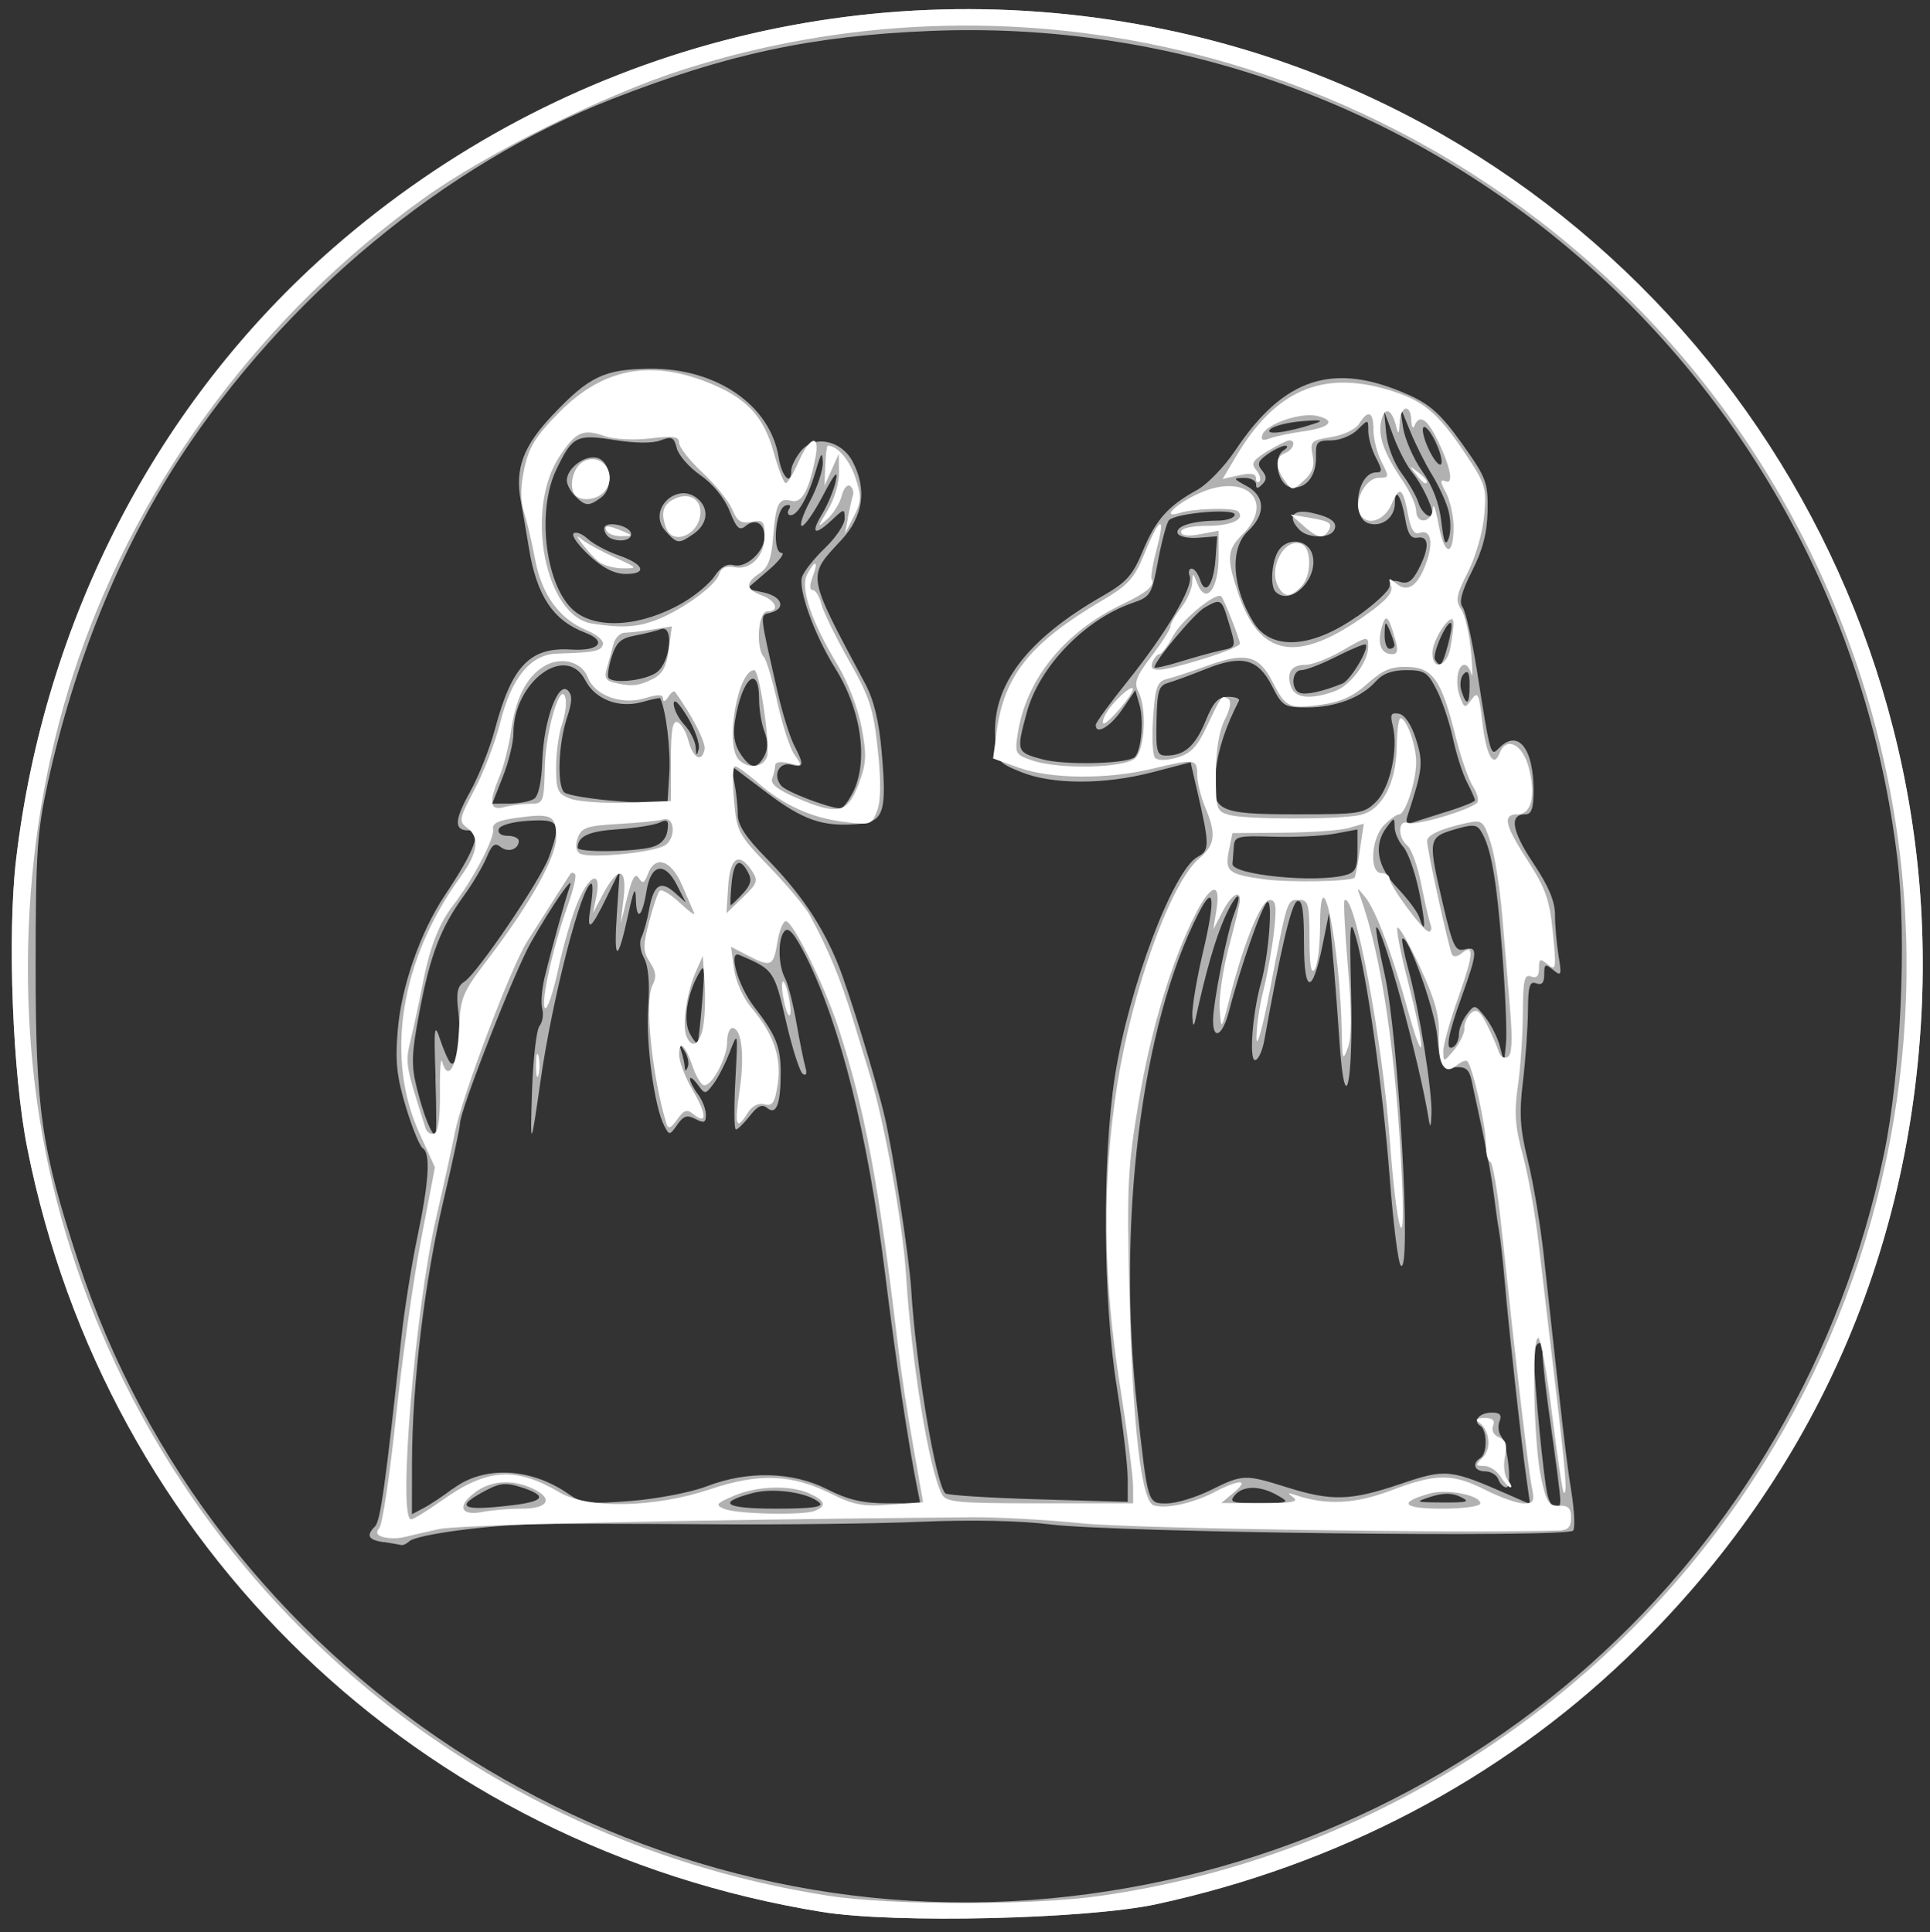 <?xml version="1.0" encoding="UTF-8" standalone="no"?>
<svg
   xmlns:dc="http://purl.org/dc/elements/1.1/"
   xmlns:cc="http://creativecommons.org/ns#"
   xmlns:rdf="http://www.w3.org/1999/02/22-rdf-syntax-ns#"
   xmlns:svg="http://www.w3.org/2000/svg"
   xmlns="http://www.w3.org/2000/svg"
   width="22.697mm"
   height="22.727mm"
   viewBox="0 0 22.697 22.727"
   version="1.1"
   id="svg6056">
  <rect x="0" y="0" width="22.697" height="22.727" fill="#333333" stroke="none"/>
  <defs
     id="defs6050" />
  <path
     style="fill:#ffffff;fill-opacity:0.618;stroke-width:0.063"
     d="M 9.664,22.488 C 4.928,21.72 1.248,18.181 0.32,13.501 0.148,12.638 0.085,10.994 0.189,10.111 0.522,7.287 1.852,4.722 3.918,2.918 6.616,0.563 10.2,-0.379 13.703,0.347 19.044,1.454 22.831,6.331 22.602,11.809 c -0.125,2.986 -1.321,5.633 -3.477,7.696 -1.501,1.436 -3.401,2.431 -5.519,2.891 -0.821,0.178 -3.086,0.231 -3.942,0.092 z m 2.687,-0.159 c 4.871,-0.458 8.806,-3.973 9.805,-8.757 0.197,-0.943 0.27,-2.535 0.158,-3.466 C 21.626,4.35 16.693,0.126 10.938,0.364 9.551,0.421 8.552,0.635 7.2,1.164 5.227,1.935 3.348,3.496 2.115,5.387 1.409,6.47 0.87,7.798 0.562,9.209 0.436,9.786 0.419,10.036 0.419,11.369 c 0,1.682 0.066,2.137 0.499,3.461 1.578,4.819 6.389,7.974 11.433,7.499 z M 4.515,18.14 c -0.186,-0.028 -0.213,-0.078 -0.104,-0.187 0.063,-0.063 0.123,-0.498 0.308,-2.208 C 4.753,15.422 4.838,14.888 4.907,14.557 5.046,13.895 5.066,13.564 4.971,13.505 4.937,13.484 4.848,13.267 4.774,13.023 4.665,12.662 4.646,12.489 4.678,12.111 4.722,11.598 4.944,10.964 5.23,10.533 5.59,9.993 5.672,9.767 5.508,9.767 c -0.17,0 -0.165,-0.12 0.02,-0.453 C 5.63,9.131 5.762,8.798 5.822,8.573 6.019,7.833 6.232,7.61 6.715,7.64 7.052,7.661 7.147,7.542 6.876,7.439 6.504,7.297 6.311,7.005 6.22,6.445 6.188,6.251 6.145,6 6.124,5.888 6.055,5.512 6.153,5.248 6.497,4.884 6.928,4.428 7.105,4.343 7.64,4.337 c 0.785,-0.008 1.418,0.427 1.517,1.043 0.036,0.227 0.148,0.342 0.148,0.153 0,-0.048 0.051,-0.15 0.114,-0.228 0.157,-0.194 0.479,-0.126 0.61,0.128 0.168,0.324 0.122,0.642 -0.133,0.917 -0.409,0.441 -0.418,0.385 0.279,1.692 0.101,0.19 0.162,0.44 0.193,0.796 0.063,0.718 0.027,0.828 -0.279,0.854 C 9.675,9.727 9.446,9.648 9.013,9.32 L 8.596,9.005 8.636,9.205 c 0.022,0.11 0.04,0.279 0.04,0.374 0,0.125 0.093,0.268 0.331,0.51 0.403,0.41 0.66,0.79 0.846,1.248 0.13,0.32 0.446,1.353 0.549,1.79 0.102,0.434 0.291,1.663 0.314,2.042 0.055,0.894 0.287,2.283 0.401,2.396 0.022,0.022 0.514,0.053 1.093,0.07 l 1.052,0.03 v -0.275 c 0,-0.151 -0.058,-0.635 -0.128,-1.075 -0.163,-1.016 -0.173,-2.687 -0.022,-3.658 0.161,-1.036 0.686,-2.425 0.973,-2.579 0.142,-0.076 0.142,-0.136 -0.009,-0.79 l -0.074,-0.322 -0.449,0.117 C 12.985,9.231 12.376,9.23 12.006,9.08 11.735,8.97 11.723,8.954 11.704,8.679 c -0.041,-0.615 0.371,-1.159 1.263,-1.669 0.281,-0.161 0.354,-0.243 0.473,-0.53 0.152,-0.367 0.297,-0.529 0.638,-0.717 0.121,-0.066 0.323,-0.276 0.449,-0.465 0.573,-0.86 1.159,-1.048 2.039,-0.653 0.256,0.115 0.383,0.231 0.628,0.574 0.285,0.4 0.306,0.455 0.3,0.79 -0.005,0.259 -0.056,0.457 -0.182,0.706 -0.124,0.245 -0.157,0.37 -0.112,0.427 0.035,0.044 0.11,0.377 0.168,0.74 0.165,1.043 0.159,1.02 0.268,0.91 0.217,-0.217 0.399,0.013 0.399,0.506 0,0.209 -0.024,0.28 -0.096,0.28 -0.193,0 -0.162,0.193 0.09,0.571 0.183,0.274 0.258,0.452 0.258,0.614 3.68e-4,0.126 0.019,0.342 0.042,0.48 0.038,0.229 0.032,0.244 -0.064,0.165 -0.092,-0.076 -0.105,-0.069 -0.105,0.054 0,0.099 -0.028,0.129 -0.094,0.104 -0.077,-0.029 -0.095,0.03 -0.097,0.323 -0.002,0.198 -0.028,0.571 -0.059,0.83 -0.046,0.383 -0.034,0.559 0.06,0.942 0.064,0.259 0.146,0.754 0.184,1.099 0.222,2.032 0.267,2.425 0.325,2.782 0.035,0.217 0.045,0.424 0.023,0.46 -0.054,0.087 -5.387,0.024 -6.152,-0.072 -0.35,-0.044 -0.928,-0.056 -1.517,-0.031 -0.523,0.022 -1.64,0.036 -2.481,0.029 -0.841,-0.006 -1.756,-0.007 -2.032,-0.002 -0.581,0.011 -1.418,0.123 -1.505,0.202 -0.033,0.03 -0.075,0.05 -0.094,0.045 -0.019,-0.005 -0.112,-0.021 -0.207,-0.036 z m 0.814,-0.63 c 0.362,-0.274 0.914,-0.248 1.358,0.063 0.158,0.111 0.239,0.12 0.734,0.081 0.306,-0.024 0.707,-0.101 0.89,-0.172 0.485,-0.186 1.007,-0.173 1.418,0.035 0.246,0.125 0.419,0.165 0.709,0.165 h 0.384 L 10.788,17.51 C 10.682,16.986 10.539,16.03 10.406,14.96 10.206,13.351 9.884,12.059 9.48,11.251 9.348,10.988 9.276,10.902 9.228,10.95 c -0.082,0.082 -0.08,0.4 0.005,0.558 0.034,0.064 0.094,0.299 0.133,0.522 0.039,0.224 0.087,0.46 0.106,0.525 0.021,0.072 0.01,0.102 -0.03,0.077 -0.036,-0.022 -0.126,-0.302 -0.199,-0.621 -0.138,-0.598 -0.145,-0.608 -0.549,-0.779 -0.135,-0.057 -0.014,0.366 0.173,0.608 0.26,0.336 0.314,0.47 0.314,0.776 0,0.369 -0.051,0.505 -0.158,0.417 -0.06,-0.05 -0.113,-0.026 -0.206,0.093 -0.069,0.088 -0.142,0.159 -0.163,0.159 -0.021,0 -0.023,-0.261 -0.006,-0.581 0.031,-0.576 0.03,-0.579 -0.066,-0.33 -0.053,0.138 -0.14,0.308 -0.193,0.377 -0.095,0.124 -0.097,0.124 -0.186,0.004 -0.05,-0.067 -0.089,-0.095 -0.088,-0.063 0.001,0.033 0.043,0.114 0.094,0.181 0.051,0.067 0.092,0.174 0.092,0.238 0,0.095 -0.022,0.104 -0.122,0.051 -0.098,-0.052 -0.14,-0.039 -0.214,0.067 -0.088,0.126 -0.095,0.127 -0.152,0.016 C 7.694,13.018 7.593,12.264 7.623,11.844 7.643,11.565 7.626,11.366 7.574,11.269 7.529,11.185 7.516,11.078 7.543,11.025 7.57,10.972 7.611,10.824 7.634,10.696 7.687,10.404 7.769,10.351 7.935,10.499 l 0.13,0.116 -0.106,-0.208 c -0.142,-0.277 -0.304,-0.246 -0.355,0.068 -0.051,0.314 -0.119,0.37 -0.126,0.103 -0.004,-0.165 -0.025,-0.122 -0.092,0.186 -0.123,0.568 -0.171,0.56 -0.131,-0.024 l 0.034,-0.503 -0.147,0.301 c -0.199,0.409 -0.248,0.439 -0.195,0.123 0.024,-0.147 0.028,-0.267 0.008,-0.267 -0.112,0 -0.463,1.361 -0.599,2.324 -0.113,0.797 -0.123,0.808 -0.099,0.106 0.013,-0.374 0.052,-0.714 0.088,-0.757 0.035,-0.043 0.05,-0.133 0.032,-0.201 -0.018,-0.068 -0.005,-0.236 0.029,-0.374 0.086,-0.352 0.243,-0.918 0.296,-1.067 0.059,-0.164 -0.208,0.22 -0.458,0.66 -0.195,0.343 -0.835,1.977 -0.835,2.132 0,0.045 -0.087,0.453 -0.194,0.906 -0.22,0.934 -0.368,2.166 -0.37,3.073 l -0.001,0.615 0.141,-0.075 c 0.078,-0.041 0.232,-0.144 0.343,-0.228 z M 6.022,17.705 C 6.405,17.659 6.44,17.595 6.136,17.495 5.961,17.438 5.884,17.442 5.732,17.521 5.334,17.727 5.415,17.778 6.022,17.705 Z M 9.639,17.678 C 9.519,17.557 9.099,17.495 8.852,17.561 c -0.433,0.115 -0.331,0.184 0.273,0.184 0.416,0 0.562,-0.019 0.514,-0.068 z m 8.71,-0.042 c -0.001,-0.06 -0.055,-0.477 -0.119,-0.927 -0.064,-0.449 -0.104,-0.838 -0.088,-0.864 0.016,-0.026 -0.002,-0.047 -0.038,-0.047 -0.037,0 -0.066,0.078 -0.064,0.173 0.004,0.304 0.115,1.437 0.158,1.609 0.047,0.186 0.155,0.226 0.151,0.056 z m -4.112,-0.109 c 0.381,-0.188 0.402,-0.188 0.901,-0.032 0.525,0.164 0.746,0.158 1.333,-0.041 0.533,-0.181 0.581,-0.176 1.278,0.13 l 0.245,0.108 -0.043,-0.303 c -0.059,-0.41 -0.209,-1.772 -0.255,-2.313 -0.021,-0.242 -0.051,-0.51 -0.067,-0.597 -0.016,-0.086 -0.043,-0.279 -0.061,-0.427 -0.018,-0.149 -0.075,-0.474 -0.129,-0.722 -0.053,-0.249 -0.113,-0.528 -0.133,-0.62 -0.029,-0.135 -0.069,-0.166 -0.202,-0.157 -0.158,0.01 -0.167,-0.006 -0.202,-0.366 -0.03,-0.32 -0.349,-1.207 -0.411,-1.145 -0.011,0.011 0.021,0.174 0.072,0.363 0.129,0.477 0.281,1.43 0.271,1.693 -0.006,0.162 -0.015,0.179 -0.033,0.063 -0.105,-0.665 -0.556,-2.314 -0.616,-2.252 -0.011,0.012 0.033,0.262 0.099,0.555 0.164,0.73 0.32,3.56 0.189,3.421 -0.031,-0.033 -0.089,-0.498 -0.13,-1.033 -0.078,-1.03 -0.268,-2.378 -0.398,-2.829 -0.069,-0.239 -0.076,-0.167 -0.056,0.635 0.027,1.112 -0.073,1.54 -0.137,0.588 -0.023,-0.344 -0.06,-0.823 -0.083,-1.065 l -0.04,-0.44 -0.073,0.363 c -0.121,0.601 -0.221,0.596 -0.221,-0.01 0,-0.388 -0.02,-0.514 -0.079,-0.495 -0.067,0.022 -0.193,0.553 -0.387,1.634 -0.023,0.13 -0.073,0.236 -0.11,0.236 -0.072,0 -0.028,-0.565 0.071,-0.911 0.09,-0.314 0.142,-0.99 0.073,-0.948 -0.061,0.038 -0.315,0.763 -0.448,1.278 -0.074,0.29 -0.189,0.36 -0.189,0.115 0,-0.209 0.163,-1.034 0.248,-1.255 0.116,-0.302 0.023,-0.258 -0.115,0.054 -0.109,0.247 -0.22,0.634 -0.342,1.196 -0.019,0.087 -0.03,0.07 -0.035,-0.055 -0.004,-0.099 0.052,-0.432 0.124,-0.738 0.152,-0.646 0.132,-0.822 -0.051,-0.463 -0.674,1.318 -0.963,3.642 -0.722,5.811 0.128,1.15 0.122,1.131 0.351,1.13 0.108,-3.14e-4 0.339,-0.07 0.511,-0.155 z m 3.384,-0.127 c -0.02,-0.052 -0.09,-0.094 -0.155,-0.094 -0.127,0 -0.16,-0.093 -0.056,-0.157 0.082,-0.051 0.081,-0.327 -9.89e-4,-0.378 -0.095,-0.059 -0.01,-0.156 0.137,-0.156 0.093,0 0.118,0.028 0.089,0.102 -0.022,0.056 -0.014,0.134 0.016,0.173 0.08,0.102 0.134,0.605 0.064,0.605 -0.032,0 -0.075,-0.042 -0.095,-0.094 z m -2.598,0.188 c -0.205,-0.117 -0.405,-0.117 -0.503,0 -0.068,0.082 -0.03,0.094 0.291,0.092 0.352,-0.002 0.362,-0.007 0.212,-0.092 z m 2.152,0.018 c -0.099,-0.048 -0.201,-0.048 -0.346,-0.002 -0.196,0.063 -0.19,0.066 0.141,0.068 0.292,0.002 0.324,-0.009 0.205,-0.066 z M 5.122,12.672 c -0.02,-0.598 -0.014,-0.649 0.054,-0.445 0.042,0.127 0.097,0.25 0.121,0.274 0.075,0.075 0.131,-0.28 0.094,-0.592 -0.028,-0.236 -0.013,-0.31 0.071,-0.363 0.148,-0.093 0.899,-1.199 0.994,-1.466 C 6.603,9.672 6.581,9.632 6.216,9.654 c -0.189,0.011 -0.336,0.052 -0.351,0.098 -0.015,0.046 0.028,0.079 0.105,0.079 0.072,0 0.131,0.027 0.131,0.059 0,0.101 -0.127,0.143 -0.215,0.071 -0.065,-0.054 -0.101,-0.027 -0.163,0.123 -0.044,0.106 -0.164,0.309 -0.268,0.452 -0.273,0.376 -0.395,0.696 -0.521,1.359 -0.096,0.507 -0.1,0.631 -0.03,0.911 0.079,0.313 0.171,0.544 0.217,0.544 0.012,0 0.012,-0.304 -7.063e-4,-0.675 z m 2.926,-0.312 c -0.068,-0.107 -0.07,-0.107 -0.036,0.003 0.02,0.063 0.038,0.148 0.041,0.188 0.004,0.053 0.014,0.052 0.036,-0.003 0.017,-0.042 -0.001,-0.127 -0.041,-0.188 z m 9.617,-1.18 c -0.066,-0.853 -0.132,-1.222 -0.252,-1.409 -0.048,-0.075 -0.1,-0.077 -0.314,-0.013 -0.305,0.091 -0.308,0.116 -0.127,0.89 0.114,0.485 0.144,0.547 0.251,0.519 0.16,-0.042 0.155,0.033 -0.035,0.56 -0.167,0.463 -0.197,0.648 -0.094,0.585 0.035,-0.021 0.063,-0.088 0.063,-0.149 0,-0.06 0.042,-0.165 0.093,-0.232 0.091,-0.119 0.096,-0.119 0.218,0.035 0.068,0.086 0.146,0.242 0.172,0.346 l 0.048,0.188 0.022,-0.22 C 17.724,12.159 17.703,11.664 17.665,11.18 Z m -9.407,0.597 c 0.034,-0.42 0.029,-0.454 -0.047,-0.314 -0.136,0.251 -0.178,0.545 -0.099,0.693 0.04,0.074 0.08,0.125 0.09,0.114 0.01,-0.012 0.035,-0.233 0.056,-0.492 z M 16.684,10.468 c -0.046,-0.219 -0.127,-0.447 -0.182,-0.508 -0.054,-0.06 -0.1,-0.164 -0.101,-0.23 -0.002,-0.119 -0.004,-0.118 -0.094,9.992e-4 -0.158,0.209 -0.113,0.461 0.128,0.715 0.121,0.127 0.237,0.283 0.257,0.346 0.077,0.236 0.072,0.06 -0.007,-0.324 z m -7.95,0.044 c 0.096,-0.103 0.111,-0.162 0.063,-0.251 -0.099,-0.185 -0.169,-0.137 -0.194,0.135 -0.013,0.138 -0.017,0.251 -0.009,0.251 0.008,0 0.071,-0.061 0.14,-0.135 z M 15.823,10.293 c 0.116,-0.031 0.141,-0.082 0.141,-0.287 V 9.756 l -0.267,0.05 c -0.147,0.027 -0.472,0.043 -0.722,0.035 -0.418,-0.013 -0.456,-0.004 -0.465,0.113 -0.005,0.07 -0.012,0.163 -0.016,0.206 -0.01,0.13 0.972,0.229 1.329,0.133 z M 7.671,9.962 c 0.1,-0.028 0.165,-0.097 0.178,-0.191 0.018,-0.123 0.002,-0.139 -0.094,-0.095 -0.064,0.029 -0.285,0.064 -0.492,0.078 -0.341,0.023 -0.467,0.082 -0.47,0.217 -0.001,0.058 0.662,0.051 0.879,-0.009 z M 17.016,9.547 c 0.181,-0.057 0.33,-0.117 0.33,-0.134 0,-0.016 -0.042,-0.111 -0.094,-0.212 C 17.2,9.101 17.126,8.87 17.087,8.686 17.048,8.503 16.963,8.247 16.897,8.118 16.791,7.907 16.752,7.882 16.538,7.882 c -0.166,0 -0.277,0.041 -0.36,0.134 -0.168,0.189 -0.476,0.305 -0.807,0.305 -0.267,0 -0.291,-0.014 -0.411,-0.25 -0.166,-0.325 -0.352,-0.373 -0.777,-0.203 -0.177,0.071 -0.379,0.145 -0.448,0.165 -0.108,0.031 -0.127,0.093 -0.134,0.445 -0.008,0.367 0.004,0.409 0.114,0.409 0.214,0 0.34,-0.11 0.462,-0.405 0.093,-0.227 0.149,-0.286 0.268,-0.286 0.082,0 0.138,0.021 0.125,0.047 -0.152,0.295 -0.237,0.55 -0.272,0.811 -0.065,0.488 0.001,0.524 0.953,0.524 0.741,0 0.792,-0.008 0.933,-0.149 0.163,-0.163 0.263,-0.62 0.195,-0.892 -0.034,-0.134 -0.021,-0.159 0.072,-0.142 0.07,0.013 0.146,0.127 0.201,0.3 0.088,0.277 0.079,0.356 -0.099,0.899 -0.025,0.075 -0.009,0.102 0.05,0.083 0.047,-0.015 0.235,-0.074 0.416,-0.132 z M 10.026,9.33 C 10.217,8.96 10.132,8.353 9.817,7.851 9.574,7.462 9.38,6.92 9.434,6.78 9.46,6.712 9.582,6.56 9.707,6.441 9.831,6.322 9.933,6.168 9.933,6.1 c 0,-0.12 -0.005,-0.12 -0.145,0.012 C 9.578,6.309 9.527,6.28 9.669,6.045 9.736,5.933 9.809,5.756 9.83,5.652 9.858,5.519 9.814,5.57 9.68,5.825 9.576,6.024 9.464,6.186 9.431,6.186 c -0.033,0 0.01,-0.131 0.095,-0.292 C 9.612,5.733 9.679,5.529 9.676,5.439 9.671,5.306 9.656,5.322 9.597,5.527 9.507,5.839 9.383,6.06 9.299,6.06 c -0.035,0 -0.045,-0.032 -0.02,-0.071 0.027,-0.043 0.009,-0.06 -0.043,-0.042 C 9.118,5.986 9.077,6.499 9.191,6.503 9.236,6.504 9.163,6.6 9.028,6.715 L 8.782,6.926 8.981,6.969 c 0.219,0.048 0.266,0.19 0.08,0.238 -0.129,0.034 -0.135,-0.027 0.087,0.948 0.054,0.237 0.14,0.511 0.19,0.609 0.121,0.234 0.117,0.269 -0.029,0.231 -0.147,-0.038 -0.226,0.121 -0.123,0.245 0.059,0.072 0.531,0.254 0.698,0.27 0.025,0.002 0.089,-0.079 0.141,-0.181 z M 6.279,9.397 C 6.333,9.364 6.369,9.197 6.378,8.943 6.394,8.475 6.565,8.007 6.678,8.121 6.733,8.175 6.73,8.255 6.667,8.445 6.567,8.75 6.549,9.235 6.635,9.319 c 0.035,0.034 0.322,0.081 0.638,0.105 l 0.575,0.044 0.023,-0.369 C 7.888,8.813 7.834,8.363 7.764,8.213 7.76,8.205 7.667,8.225 7.556,8.256 7.281,8.335 7,8.228 6.883,8.001 6.655,7.561 6.038,8.019 6.038,8.628 c 0,0.106 -0.056,0.335 -0.125,0.509 L 5.789,9.453 5.992,9.452 C 6.104,9.451 6.233,9.427 6.279,9.397 Z M 8.988,8.892 c 0.044,-0.082 0.045,-0.175 0.002,-0.287 -0.035,-0.091 -0.063,-0.261 -0.063,-0.377 0,-0.429 -0.199,-0.259 -0.282,0.241 -0.028,0.169 -0.01,0.286 0.06,0.393 0.12,0.184 0.196,0.192 0.283,0.03 z m 4.348,0.02 c 0.08,-0.049 0.12,-0.423 0.067,-0.613 L 13.352,8.118 13.197,8.345 c -0.139,0.204 -0.312,0.305 -0.311,0.181 2.51e-4,-0.026 0.17,-0.259 0.378,-0.518 0.45,-0.561 0.774,-1.11 0.727,-1.232 -0.019,-0.048 -0.008,-0.088 0.023,-0.088 0.031,0 0.075,0.059 0.099,0.132 0.062,0.194 0.16,0.059 0.182,-0.251 l 0.019,-0.261 -0.22,0.017 c -0.121,0.01 -0.231,-0.014 -0.245,-0.053 -0.029,-0.082 0.176,-0.147 0.467,-0.148 0.112,-4.974e-4 0.204,-0.032 0.204,-0.071 0,-0.077 -0.683,-0.02 -0.772,0.065 -0.027,0.026 -0.084,0.238 -0.128,0.472 -0.075,0.405 -0.089,0.429 -0.299,0.501 -0.564,0.194 -1.102,0.752 -1.247,1.293 -0.123,0.458 -0.121,0.464 0.184,0.547 0.254,0.069 0.955,0.056 1.079,-0.02 z M 8.085,8.433 C 7.987,8.271 7.924,8.209 7.923,8.278 7.923,8.34 7.979,8.451 8.048,8.525 8.117,8.599 8.177,8.718 8.181,8.789 8.187,8.893 8.194,8.898 8.217,8.81 8.233,8.751 8.173,8.581 8.085,8.433 Z M 17.283,8.058 c 0,-0.146 -0.019,-0.182 -0.069,-0.132 -0.038,0.038 -0.05,0.128 -0.027,0.201 0.06,0.189 0.096,0.163 0.096,-0.069 z m -1.498,-0.017 c 0.098,-0.04 0.321,-0.414 0.275,-0.46 -0.012,-0.012 -0.165,0.051 -0.34,0.14 -0.175,0.089 -0.362,0.161 -0.415,0.161 -0.115,0 -0.13,0.229 -0.018,0.268 0.075,0.026 0.273,-0.018 0.497,-0.109 z M 7.72,7.91 C 7.886,7.794 7.93,7.339 7.77,7.401 7.721,7.42 7.586,7.453 7.47,7.475 7.3,7.507 7.247,7.555 7.192,7.729 7.156,7.847 7.14,7.958 7.158,7.976 c 0.069,0.069 0.43,0.027 0.563,-0.066 z M 14.346,7.653 c 0.199,-0.043 0.195,-0.028 0.1,-0.344 -0.08,-0.267 -0.088,-0.272 -0.281,-0.162 -0.118,0.067 -0.588,0.628 -0.588,0.702 0,0.015 0.134,-0.014 0.298,-0.065 0.164,-0.051 0.376,-0.11 0.471,-0.13 z m 2.681,-0.065 c 0.035,-0.128 0.053,-0.243 0.039,-0.257 -0.046,-0.046 -0.229,0.366 -0.19,0.428 0.061,0.099 0.084,0.074 0.151,-0.171 z m -0.628,-0.004 c -0.003,-0.026 -0.029,-0.104 -0.058,-0.173 -0.048,-0.111 -0.054,-0.106 -0.058,0.047 -0.003,0.095 0.024,0.173 0.058,0.173 0.035,0 0.061,-0.021 0.058,-0.047 z M 15.958,7.253 c 0.211,-0.148 0.383,-0.309 0.383,-0.358 0,-0.06 0.04,-0.077 0.122,-0.051 0.093,0.029 0.146,-0.007 0.22,-0.15 0.129,-0.249 0.125,-0.393 -0.01,-0.37 -0.08,0.014 -0.118,-0.041 -0.147,-0.218 -0.045,-0.266 -0.122,-0.386 -0.122,-0.19 0,0.172 -0.153,0.289 -0.311,0.239 -0.212,-0.067 -0.132,-0.598 0.09,-0.598 0.075,0 0.075,-0.025 -0.002,-0.173 -0.05,-0.095 -0.09,-0.236 -0.09,-0.314 -3.93e-4,-0.141 -3.93e-4,-0.141 -0.126,-0.016 -0.069,0.069 -0.209,0.126 -0.31,0.126 -0.164,0 -0.184,0.021 -0.179,0.186 0.007,0.233 -0.119,0.391 -0.291,0.366 -0.156,-0.022 -0.223,-0.35 -0.089,-0.435 0.046,-0.029 0.055,-0.053 0.019,-0.054 -0.036,-4.974e-4 -0.129,0.044 -0.207,0.099 -0.115,0.081 -0.128,0.117 -0.067,0.191 0.057,0.069 0.058,0.109 0.003,0.164 -0.055,0.055 -0.073,0.054 -0.073,-0.003 0,-0.041 -0.064,-0.074 -0.141,-0.073 -0.133,0.002 -0.131,0.008 0.031,0.096 0.22,0.119 0.226,0.332 0.016,0.529 -0.218,0.205 -0.19,0.661 0.064,1.074 0.207,0.335 0.679,0.309 1.217,-0.069 z M 15.001,6.961 c -0.063,-0.063 -0.05,-0.328 0.023,-0.465 0.098,-0.183 0.363,-0.16 0.412,0.036 0.07,0.278 -0.26,0.603 -0.435,0.429 z m 0.285,-0.725 c -0.151,-0.151 -0.089,-0.252 0.129,-0.206 0.242,0.051 0.328,0.119 0.27,0.213 -0.056,0.091 -0.305,0.087 -0.399,-0.007 z M 8.033,7.088 C 8.18,7.003 8.347,6.862 8.405,6.775 8.475,6.668 8.548,6.627 8.629,6.648 8.774,6.686 8.991,6.487 8.991,6.315 8.991,6.156 8.883,6.093 8.77,6.186 8.696,6.247 8.662,6.216 8.58,6.009 8.518,5.856 8.384,5.691 8.238,5.59 8.105,5.498 7.98,5.355 7.959,5.272 7.926,5.142 7.9,5.129 7.768,5.18 7.674,5.216 7.469,5.214 7.229,5.176 6.781,5.104 6.734,5.127 6.544,5.52 6.304,6.015 6.416,6.907 6.754,7.186 7.023,7.409 7.548,7.369 8.033,7.089 Z M 6.933,6.536 C 6.804,6.418 6.719,6.301 6.745,6.275 c 0.026,-0.026 0.101,0.003 0.168,0.064 0.067,0.061 0.229,0.147 0.359,0.192 0.3,0.103 0.348,0.22 0.089,0.22 -0.134,0 -0.268,-0.067 -0.429,-0.215 z M 7.185,6.333 c -0.043,-0.018 -0.079,-0.07 -0.079,-0.116 0,-0.099 0.309,-0.038 0.316,0.063 0.005,0.072 -0.123,0.101 -0.238,0.053 z M 7.828,6.248 C 7.597,5.993 7.98,5.64 8.224,5.884 8.341,6.001 8.314,6.169 8.16,6.277 7.982,6.401 7.965,6.4 7.828,6.248 Z M 6.765,5.836 c -0.054,-0.054 -0.099,-0.137 -0.099,-0.184 0,-0.137 0.193,-0.291 0.338,-0.27 C 7.183,5.407 7.228,5.736 7.068,5.853 6.924,5.958 6.885,5.956 6.765,5.836 Z M 17.032,5.999 C 17.002,5.892 16.915,5.705 16.84,5.583 16.764,5.461 16.648,5.229 16.582,5.067 l -0.12,-0.294 0.037,0.251 c 0.021,0.138 0.122,0.371 0.225,0.517 0.124,0.176 0.201,0.376 0.226,0.593 0.03,0.255 0.05,0.298 0.088,0.194 0.027,-0.073 0.024,-0.221 -0.006,-0.328 z m -0.189,0.034 c 0,-0.085 -0.135,-0.359 -0.232,-0.472 -0.062,-0.073 -0.163,-0.265 -0.224,-0.429 l -0.11,-0.297 0.025,0.263 c 0.014,0.149 0.093,0.353 0.182,0.471 0.086,0.115 0.176,0.272 0.199,0.35 0.036,0.117 0.16,0.206 0.16,0.114 z m 0.025,-0.864 c -0.059,-0.115 -0.119,-0.175 -0.133,-0.134 -0.014,0.041 0.024,0.168 0.083,0.283 0.059,0.115 0.119,0.175 0.133,0.134 0.014,-0.041 -0.024,-0.168 -0.083,-0.283 z M 15.461,4.982 c 0.114,-0.038 0.074,-0.046 -0.147,-0.028 -0.167,0.013 -0.336,0.056 -0.375,0.095 -0.075,0.075 0.2,0.04 0.522,-0.067 z"
     id="path18805" />
  <path
     style="fill:#ffffff;fill-opacity:1;stroke-width:0.063"
     d="M 9.664,22.488 C 4.928,21.72 1.248,18.181 0.32,13.501 0.148,12.638 0.085,10.994 0.189,10.111 0.522,7.287 1.852,4.722 3.918,2.918 6.616,0.563 10.2,-0.379 13.703,0.347 19.044,1.454 22.831,6.331 22.602,11.809 c -0.125,2.986 -1.321,5.633 -3.477,7.696 -1.501,1.436 -3.401,2.431 -5.519,2.891 -0.821,0.178 -3.086,0.231 -3.942,0.092 z M 12.931,22.301 C 14.544,22.071 16.071,21.492 17.44,20.59 22.039,17.559 23.709,11.636 21.369,6.657 19.013,1.648 13.298,-0.856 8.037,0.818 7.111,1.112 5.719,1.803 4.978,2.336 3.102,3.685 1.665,5.603 0.921,7.752 0.231,9.747 0.138,12.091 0.668,14.13 c 1.112,4.28 4.668,7.481 9.072,8.168 0.73,0.114 2.399,0.115 3.191,0.003 z M 4.511,18.08 c -0.082,-0.022 -0.095,-0.052 -0.049,-0.109 0.036,-0.043 0.123,-0.627 0.194,-1.298 0.071,-0.671 0.203,-1.608 0.294,-2.081 L 5.115,13.73 4.935,13.335 C 4.525,12.439 4.707,11.292 5.414,10.316 5.623,10.028 5.647,9.848 5.491,9.734 5.393,9.662 5.4,9.628 5.581,9.287 5.689,9.084 5.826,8.727 5.885,8.493 6.016,7.969 6.241,7.697 6.55,7.688 6.989,7.675 7.064,7.66 7.09,7.583 7.105,7.538 7.023,7.464 6.899,7.413 6.576,7.278 6.372,6.996 6.293,6.579 6.256,6.38 6.197,6.129 6.162,6.022 6.119,5.888 6.12,5.726 6.166,5.511 6.221,5.256 6.301,5.128 6.583,4.844 7.083,4.34 7.634,4.228 8.313,4.494 c 0.462,0.181 0.666,0.396 0.786,0.828 0.055,0.199 0.119,0.361 0.141,0.361 0.022,0 0.09,-0.113 0.151,-0.251 C 9.526,5.127 9.645,5.098 9.589,5.385 9.512,5.772 9.429,5.923 9.307,5.891 9.157,5.852 9.123,5.918 9.092,6.319 9.072,6.572 9.033,6.676 8.934,6.742 8.761,6.857 8.768,6.93 8.959,7.003 c 0.172,0.065 0.213,0.188 0.063,0.188 -0.106,0 -0.137,0.432 -0.039,0.537 0.03,0.033 0.102,0.274 0.159,0.535 0.057,0.261 0.147,0.538 0.201,0.615 0.095,0.135 0.093,0.138 -0.065,0.099 -0.096,-0.024 -0.162,-0.014 -0.162,0.024 0,0.036 -0.016,0.105 -0.035,0.155 -0.024,0.063 0.062,0.132 0.279,0.225 0.49,0.211 0.605,0.187 0.735,-0.152 0.094,-0.247 0.1,-0.341 0.038,-0.671 C 10.092,8.336 9.972,8.024 9.851,7.823 9.539,7.306 9.407,6.914 9.492,6.755 c 0.096,-0.179 0.137,-0.161 0.065,0.028 -0.038,0.1 -0.038,0.157 3.66e-4,0.157 0.033,0 0.079,0.074 0.101,0.164 0.023,0.09 0.168,0.388 0.323,0.662 0.246,0.434 0.29,0.569 0.341,1.047 0.04,0.37 0.037,0.605 -0.007,0.722 -0.064,0.168 -0.077,0.172 -0.397,0.131 C 9.535,9.617 9.209,9.467 8.906,9.201 8.788,9.098 8.67,9.013 8.644,9.013 c -0.026,0 -0.032,0.177 -0.013,0.393 0.033,0.378 0.048,0.407 0.414,0.787 0.209,0.217 0.423,0.471 0.474,0.565 0.215,0.39 0.37,0.765 0.514,1.239 0.084,0.276 0.178,0.587 0.21,0.691 0.161,0.529 0.375,1.722 0.411,2.293 0.066,1.048 0.269,2.295 0.421,2.591 0.05,0.098 0.172,0.11 1.154,0.11 h 1.097 l -6.28e-4,-0.204 c -3.67e-4,-0.112 -0.071,-0.652 -0.157,-1.199 -0.197,-1.251 -0.207,-2.377 -0.033,-3.497 0.177,-1.137 0.632,-2.4 0.967,-2.685 0.19,-0.161 0.204,-0.285 0.071,-0.603 -0.052,-0.124 -0.094,-0.297 -0.094,-0.385 0,-0.184 -0.029,-0.188 -0.534,-0.066 C 13.024,9.169 12.356,9.164 11.984,9.03 l -0.305,-0.109 0.042,-0.315 c 0.088,-0.662 0.394,-1.043 1.241,-1.543 0.307,-0.182 0.379,-0.261 0.495,-0.545 0.178,-0.44 0.256,-0.476 0.148,-0.069 -0.047,0.179 -0.075,0.343 -0.061,0.364 0.044,0.071 -0.057,0.157 -0.344,0.294 -0.677,0.322 -1.128,0.876 -1.229,1.51 -0.039,0.245 -0.033,0.258 0.164,0.326 0.315,0.11 1.098,0.092 1.218,-0.027 0.114,-0.114 0.134,-0.597 0.033,-0.785 -0.053,-0.1 -0.024,-0.176 0.157,-0.413 0.122,-0.16 0.222,-0.318 0.222,-0.351 0,-0.033 0.057,-0.131 0.126,-0.219 0.069,-0.088 0.127,-0.22 0.13,-0.293 0.004,-0.125 0.007,-0.124 0.063,0.016 0.098,0.246 0.247,0.056 0.247,-0.316 V 6.243 l -0.22,0.041 c -0.144,0.027 -0.22,0.017 -0.22,-0.029 0,-0.042 0.125,-0.07 0.31,-0.07 0.281,0 0.448,-0.079 0.359,-0.169 -0.048,-0.048 -0.516,-0.037 -0.685,0.017 -0.258,0.082 -9.9e-4,-0.145 0.291,-0.257 0.517,-0.198 0.816,0.141 0.448,0.508 -0.185,0.185 -0.192,0.276 -0.054,0.69 0.253,0.762 0.702,0.836 1.516,0.251 0.237,-0.17 0.311,-0.259 0.282,-0.338 -0.035,-0.093 -0.026,-0.095 0.066,-0.02 0.138,0.112 0.261,0.016 0.359,-0.278 0.076,-0.231 0.035,-0.369 -0.096,-0.319 -0.054,0.021 -0.096,-0.047 -0.125,-0.199 -0.063,-0.336 -0.102,-0.365 -0.195,-0.145 -0.09,0.214 -0.315,0.272 -0.382,0.098 -0.059,-0.153 0.085,-0.404 0.23,-0.404 0.122,0 0.124,-0.009 0.033,-0.185 -0.053,-0.102 -0.096,-0.272 -0.096,-0.377 0,-0.218 -0.062,-0.245 -0.168,-0.075 -0.042,0.067 -0.181,0.134 -0.328,0.158 -0.238,0.038 -0.252,0.052 -0.22,0.214 0.026,0.128 -0.001,0.206 -0.102,0.297 -0.134,0.122 -0.138,0.122 -0.225,0.002 -0.115,-0.157 -0.113,-0.28 0.006,-0.326 0.096,-0.037 0.132,-0.149 0.047,-0.148 -0.026,1.188e-4 -0.142,0.058 -0.257,0.128 -0.174,0.106 -0.197,0.144 -0.132,0.221 0.043,0.051 0.059,0.111 0.037,0.134 -0.022,0.022 -0.04,0.005 -0.04,-0.038 0,-0.055 -0.058,-0.065 -0.196,-0.035 L 14.378,5.634 14.54,5.362 C 14.998,4.594 15.547,4.354 16.321,4.584 c 0.411,0.122 0.582,0.262 0.902,0.739 0.247,0.369 0.261,0.412 0.231,0.741 -0.017,0.195 -0.102,0.49 -0.192,0.666 -0.137,0.27 -0.149,0.334 -0.079,0.436 0.045,0.065 0.097,0.289 0.116,0.496 0.019,0.207 0.021,0.327 0.005,0.267 -0.016,-0.06 -0.053,-0.11 -0.081,-0.11 -0.083,0 -0.114,0.213 -0.055,0.373 0.052,0.141 0.06,0.143 0.138,0.035 0.074,-0.101 0.088,-0.069 0.127,0.271 0.044,0.387 0.132,0.544 0.202,0.361 0.077,-0.201 0.267,-0.11 0.341,0.162 0.089,0.33 0.036,0.557 -0.129,0.557 -0.182,0 -0.154,0.123 0.123,0.551 0.207,0.321 0.254,0.456 0.292,0.842 0.042,0.423 0.037,0.453 -0.059,0.374 -0.091,-0.075 -0.104,-0.07 -0.104,0.045 0,0.091 -0.029,0.12 -0.094,0.095 -0.078,-0.03 -0.094,0.041 -0.096,0.426 -7.06e-4,0.254 -0.027,0.64 -0.058,0.857 -0.046,0.317 -0.035,0.478 0.057,0.817 0.063,0.232 0.145,0.691 0.184,1.019 0.038,0.328 0.126,1.077 0.196,1.665 0.128,1.078 0.147,1.33 0.1,1.283 -0.014,-0.014 -0.075,-0.429 -0.136,-0.921 -0.061,-0.492 -0.134,-0.895 -0.163,-0.895 -0.077,0 -0.053,1.23 0.032,1.633 0.062,0.298 0.092,0.345 0.214,0.341 0.108,-0.004 0.141,0.03 0.141,0.141 0,0.109 -0.036,0.147 -0.141,0.151 -1.147,0.034 -5.027,-0.024 -5.607,-0.084 -0.415,-0.043 -1.008,-0.075 -1.319,-0.072 -3.611,0.034 -6.02,0.088 -6.251,0.14 -0.155,0.035 -0.339,0.077 -0.408,0.094 -0.069,0.017 -0.177,0.017 -0.239,1.88e-4 z M 5.195,17.65 c 0.532,-0.38 0.866,-0.403 1.387,-0.096 0.331,0.196 1.123,0.18 1.764,-0.036 0.58,-0.195 0.967,-0.18 1.438,0.056 0.255,0.127 0.372,0.149 0.689,0.124 l 0.382,-0.029 -0.117,-0.669 C 10.672,16.633 10.594,16.12 10.564,15.861 10.336,13.927 10.171,13.046 9.86,12.091 9.696,11.59 9.325,10.835 9.242,10.835 c -0.034,0 -0.079,0.113 -0.101,0.251 -0.045,0.281 -0.074,0.294 -0.35,0.151 l -0.194,-0.101 0.034,0.257 c 0.02,0.15 0.107,0.343 0.207,0.462 0.26,0.309 0.354,0.582 0.308,0.894 -0.033,0.222 -0.061,0.265 -0.156,0.24 -0.072,-0.019 -0.146,0.019 -0.198,0.102 -0.135,0.216 -0.157,0.154 -0.094,-0.268 0.061,-0.41 0.024,-0.731 -0.085,-0.731 -0.034,0 -0.062,0.073 -0.062,0.163 0,0.191 -0.189,0.538 -0.277,0.509 C 8.241,12.752 8.184,12.655 8.147,12.548 8.058,12.288 7.986,12.224 7.986,12.405 c 0,0.08 0.073,0.271 0.163,0.424 0.165,0.281 0.166,0.41 0.002,0.274 -0.072,-0.06 -0.11,-0.047 -0.188,0.065 -0.073,0.104 -0.105,0.117 -0.125,0.05 -0.17,-0.555 -0.261,-1.449 -0.165,-1.629 0.05,-0.094 0.043,-0.16 -0.029,-0.27 -0.083,-0.127 -0.085,-0.189 -0.011,-0.474 0.047,-0.18 0.103,-0.346 0.126,-0.368 0.022,-0.022 0.129,0.042 0.237,0.143 0.108,0.101 0.183,0.156 0.168,0.121 -0.016,-0.035 -0.08,-0.183 -0.143,-0.33 -0.128,-0.298 -0.317,-0.359 -0.402,-0.131 -0.041,0.11 -0.061,0.119 -0.107,0.047 -0.041,-0.065 -0.078,-0.002 -0.135,0.225 l -0.078,0.314 0.035,-0.305 c 0.042,-0.364 -0.064,-0.38 -0.246,-0.037 l -0.114,0.216 0.041,-0.204 C 7.073,10.233 6.936,10.28 6.794,10.611 6.728,10.765 6.625,11.119 6.565,11.398 c -0.06,0.279 -0.13,0.486 -0.155,0.459 -0.054,-0.057 0.092,-0.716 0.266,-1.203 0.066,-0.186 0.106,-0.353 0.087,-0.372 -0.018,-0.018 -0.042,-0.022 -0.052,-0.008 -0.01,0.014 -0.095,0.146 -0.188,0.293 -0.094,0.147 -0.238,0.373 -0.321,0.503 -0.19,0.297 -0.77,1.828 -0.851,2.246 -0.034,0.173 -0.133,0.625 -0.221,1.005 -0.247,1.064 -0.454,3.549 -0.296,3.549 0.028,0 0.191,-0.099 0.361,-0.221 z m 1.109,-5.119 c 0,-0.121 0.013,-0.17 0.029,-0.11 0.016,0.06 0.016,0.159 0,0.22 -0.016,0.06 -0.029,0.011 -0.029,-0.11 z M 9.218,11.769 c -0.052,-0.262 -0.002,-0.313 0.055,-0.055 0.024,0.109 0.03,0.211 0.014,0.227 -0.016,0.016 -0.047,-0.061 -0.069,-0.172 z m -3.078,5.976 c 0.315,0 0.374,-0.123 0.115,-0.241 -0.241,-0.11 -0.495,-0.088 -0.68,0.058 -0.204,0.16 -0.152,0.272 0.102,0.221 0.104,-0.021 0.312,-0.038 0.464,-0.038 z m 3.442,0.025 c 0.142,-0.055 0.123,-0.119 -0.061,-0.203 -0.226,-0.103 -0.62,-0.091 -0.894,0.028 -0.209,0.09 -0.22,0.106 -0.108,0.153 0.148,0.061 0.919,0.078 1.063,0.023 z m 4.699,-0.221 c 0.303,-0.154 0.417,-0.151 0.229,0.006 l -0.148,0.124 0.471,9.89e-4 c 0.353,8.37e-4 0.448,-0.016 0.377,-0.067 -0.076,-0.055 -0.07,-0.06 0.031,-0.026 0.361,0.12 0.698,0.103 1.117,-0.056 0.531,-0.202 0.723,-0.203 1.114,-0.005 0.17,0.086 0.371,0.157 0.446,0.157 0.12,0 0.131,-0.024 0.094,-0.204 -0.039,-0.192 -0.18,-1.394 -0.359,-3.078 -0.043,-0.406 -0.102,-0.738 -0.129,-0.738 -0.028,0 -0.051,-0.098 -0.051,-0.217 0,-0.211 -0.156,-0.902 -0.217,-0.964 -0.017,-0.017 -0.076,0.007 -0.131,0.053 -0.142,0.118 -0.217,-0.02 -0.204,-0.38 0.007,-0.209 -0.051,-0.413 -0.222,-0.78 -0.127,-0.273 -0.246,-0.482 -0.265,-0.464 -0.018,0.018 0.039,0.308 0.126,0.645 0.087,0.337 0.157,0.673 0.154,0.747 -0.003,0.074 -0.071,-0.106 -0.152,-0.4 -0.188,-0.681 -0.382,-1.199 -0.509,-1.354 -0.098,-0.12 -0.099,-0.12 -0.054,0.004 0.252,0.703 0.423,1.877 0.489,3.35 0.042,0.939 -0.065,0.574 -0.144,-0.492 -0.09,-1.206 -0.417,-2.937 -0.533,-2.82 -0.013,0.013 0.005,0.367 0.041,0.787 0.045,0.529 0.045,0.817 -4.45e-4,0.942 -0.06,0.165 -0.066,0.151 -0.072,-0.165 -0.018,-1.032 -0.254,-2.186 -0.256,-1.253 -4.96e-4,0.223 -0.028,0.448 -0.062,0.499 -0.042,0.066 -0.061,-0.044 -0.062,-0.361 -8.64e-4,-0.412 -0.013,-0.455 -0.125,-0.455 -0.141,0 -0.132,-0.027 -0.342,1.068 -0.083,0.432 -0.153,0.685 -0.156,0.563 -0.003,-0.122 0.033,-0.377 0.081,-0.565 0.048,-0.189 0.104,-0.506 0.126,-0.704 0.032,-0.291 0.022,-0.361 -0.051,-0.361 -0.1,0 -0.303,0.493 -0.466,1.131 -0.104,0.408 -0.104,0.408 -0.123,0.152 -0.01,-0.141 0.039,-0.473 0.11,-0.737 0.071,-0.264 0.129,-0.509 0.129,-0.544 0,-0.13 -0.106,-0.058 -0.208,0.14 l -0.105,0.204 0.037,-0.236 c 0.053,-0.331 -0.067,-0.301 -0.251,0.063 -0.281,0.555 -0.524,1.362 -0.666,2.212 -0.127,0.755 -0.138,0.991 -0.109,2.199 0.039,1.598 0.141,2.496 0.29,2.537 0.152,0.042 0.45,-0.024 0.71,-0.155 z m 3.365,-0.181 c -0.043,-0.069 -0.13,-0.126 -0.193,-0.126 -0.106,0 -0.107,-0.008 -0.014,-0.101 0.106,-0.106 0.077,-0.331 -0.053,-0.416 -0.041,-0.027 -0.012,-0.047 0.069,-0.047 0.098,-6.81e-4 0.129,0.027 0.103,0.093 -0.021,0.055 0.009,0.111 0.071,0.135 0.081,0.031 0.098,0.087 0.069,0.229 -0.021,0.105 -0.006,0.226 0.033,0.274 0.039,0.047 0.053,0.085 0.032,0.085 -0.021,0 -0.074,-0.057 -0.117,-0.126 z m -0.237,0.316 c 0,-0.097 -0.39,-0.175 -0.593,-0.118 -0.381,0.106 -0.324,0.179 0.14,0.179 0.251,0 0.452,-0.027 0.452,-0.061 z M 5.174,12.842 c -0.003,-0.257 0.009,-0.417 0.026,-0.354 0.07,0.249 0.179,0.05 0.197,-0.359 0.018,-0.404 0.035,-0.446 0.35,-0.859 C 6.237,10.626 6.541,10.083 6.541,9.851 6.541,9.592 6.488,9.564 6.1,9.616 5.854,9.649 5.786,9.681 5.799,9.76 5.816,9.863 5.557,10.354 5.331,10.646 c -0.169,0.218 -0.275,0.491 -0.359,0.921 -0.039,0.202 -0.102,0.496 -0.14,0.654 -0.069,0.288 -0.069,0.288 0.174,1.053 0.015,0.046 0.06,0.073 0.1,0.059 0.048,-0.016 0.071,-0.187 0.068,-0.492 z M 17.22,12.092 c 0,-0.061 0.037,-0.141 0.082,-0.179 0.062,-0.052 0.105,-0.02 0.182,0.134 0.055,0.111 0.118,0.253 0.138,0.315 0.021,0.065 0.068,0.095 0.109,0.07 0.05,-0.031 0.058,-0.197 0.028,-0.554 -0.024,-0.28 -0.066,-0.778 -0.093,-1.106 -0.027,-0.328 -0.089,-0.718 -0.137,-0.865 -0.083,-0.253 -0.099,-0.266 -0.276,-0.228 -0.301,0.065 -0.471,0.142 -0.471,0.213 0,0.1 0.26,1.282 0.295,1.338 0.017,0.028 0.066,0.021 0.109,-0.015 0.154,-0.127 0.144,0.009 -0.034,0.509 -0.1,0.279 -0.18,0.567 -0.179,0.641 0.002,0.132 0.004,0.132 0.126,-0.014 0.068,-0.082 0.124,-0.198 0.124,-0.259 z m -8.951,-0.017 c 0.021,-0.112 0.029,-0.346 0.017,-0.518 l -0.021,-0.314 -0.083,0.188 c -0.104,0.235 -0.161,0.622 -0.112,0.751 0.062,0.162 0.159,0.11 0.2,-0.107 z m 8.554,-1.203 c -0.019,-0.048 -0.068,-0.26 -0.109,-0.47 -0.041,-0.21 -0.114,-0.414 -0.161,-0.454 -0.12,-0.099 -0.114,-0.314 0.007,-0.268 0.089,0.034 0.694,-0.142 0.807,-0.234 0.029,-0.024 0.01,-0.11 -0.043,-0.192 C 17.272,9.174 17.179,8.909 17.119,8.668 16.954,8.001 16.852,7.852 16.555,7.844 16.361,7.838 16.262,7.879 16.081,8.041 15.915,8.19 15.767,8.257 15.535,8.289 15.157,8.341 15.12,8.323 14.961,8.012 14.806,7.708 14.646,7.668 14.21,7.826 c -0.193,0.07 -0.411,0.142 -0.485,0.16 -0.116,0.029 -0.138,0.089 -0.164,0.452 -0.016,0.23 -0.006,0.444 0.022,0.475 0.031,0.034 0.134,0.033 0.258,-0.002 0.163,-0.047 0.238,-0.125 0.354,-0.371 0.175,-0.369 0.172,-0.366 0.251,-0.318 0.038,0.024 0.022,0.116 -0.042,0.242 -0.067,0.131 -0.104,0.358 -0.105,0.64 -5.77e-4,0.412 0.008,0.439 0.156,0.481 0.194,0.055 1.284,0.056 1.536,0.002 0.258,-0.055 0.428,-0.368 0.434,-0.799 0.003,-0.187 0.022,-0.34 0.044,-0.34 0.071,0 0.185,0.317 0.185,0.517 0,0.226 -0.127,0.614 -0.201,0.614 -0.028,0 -0.107,0.056 -0.176,0.126 -0.154,0.154 -0.177,0.565 -0.031,0.565 0.052,0 0.094,0.028 0.094,0.062 0,0.085 0.396,0.621 0.462,0.625 0.03,0.002 0.039,-0.036 0.02,-0.084 z M 8.842,10.242 C 8.69,10.014 8.584,10.084 8.563,10.427 L 8.543,10.741 8.735,10.556 C 8.909,10.39 8.919,10.359 8.842,10.242 Z m 7.088,0.08 c 0.01,-0.012 0.038,-0.159 0.063,-0.328 l 0.045,-0.306 -0.178,0.051 c -0.098,0.028 -0.445,0.053 -0.772,0.055 l -0.594,0.005 -0.042,0.205 c -0.05,0.246 -0.008,0.28 0.414,0.338 0.295,0.04 1.024,0.027 1.065,-0.02 z M 7.81,9.949 C 7.954,9.871 7.941,9.594 7.796,9.639 7.745,9.654 7.51,9.678 7.275,9.691 6.905,9.712 6.84,9.733 6.796,9.851 c -0.032,0.085 -0.024,0.155 0.02,0.186 0.089,0.064 0.834,-0.003 0.994,-0.089 z M 6.233,9.454 c 0.16,-8.377e-4 0.164,-0.012 0.175,-0.438 0.011,-0.439 0.191,-1.032 0.243,-0.801 0.014,0.062 -0.005,0.201 -0.043,0.308 -0.037,0.107 -0.068,0.333 -0.068,0.501 0,0.274 0.018,0.313 0.167,0.37 0.092,0.035 0.396,0.056 0.675,0.046 l 0.508,-0.018 V 8.943 c 0,-0.357 0.02,-0.471 0.078,-0.449 0.043,0.017 0.1,0.114 0.127,0.216 0.054,0.208 0.159,0.265 0.191,0.104 0.016,-0.083 -0.153,-0.41 -0.349,-0.678 -0.012,-0.016 -0.048,0.012 -0.08,0.063 -0.033,0.053 -0.059,0.061 -0.059,0.02 -7.074e-4,-0.054 -0.057,-0.055 -0.217,-0.006 C 7.31,8.295 6.995,8.18 6.914,7.969 6.841,7.775 6.583,7.715 6.384,7.845 6.183,7.977 6.065,8.215 6.009,8.605 5.984,8.778 5.924,9.015 5.875,9.131 5.745,9.443 5.759,9.538 5.928,9.493 6.006,9.472 6.143,9.455 6.233,9.454 Z M 9.018,8.907 C 9.064,8.787 8.933,7.882 8.87,7.882 c -0.196,0 -0.349,0.888 -0.181,1.055 0.109,0.109 0.281,0.093 0.329,-0.031 z m 6.673,-0.775 c 0.188,-0.066 0.399,-0.344 0.399,-0.526 0,-0.129 -3.13e-4,-0.129 -0.323,0.056 -0.15,0.086 -0.335,0.157 -0.411,0.157 -0.169,9.423e-4 -0.229,0.087 -0.176,0.253 0.045,0.14 0.223,0.161 0.512,0.06 z M 7.671,7.99 C 7.791,7.929 7.837,7.845 7.865,7.639 l 0.036,-0.272 -0.225,0.037 c -0.124,0.02 -0.271,0.037 -0.328,0.038 -0.056,3.665e-4 -0.118,0.064 -0.136,0.142 -0.019,0.078 -0.053,0.202 -0.076,0.277 -0.031,0.101 -0.013,0.143 0.073,0.165 0.203,0.052 0.3,0.045 0.461,-0.037 z M 14.148,7.751 c 0.239,-0.073 0.434,-0.154 0.434,-0.181 0,-0.048 -0.185,-0.518 -0.219,-0.554 -0.056,-0.06 -0.46,0.268 -0.561,0.455 -0.066,0.123 -0.141,0.223 -0.166,0.223 -0.025,0 -0.062,0.042 -0.082,0.094 -0.049,0.128 0.074,0.121 0.594,-0.037 z M 17.055,7.623 c 0.022,-0.108 0.039,-0.242 0.038,-0.298 -0.002,-0.163 -0.247,0.185 -0.248,0.353 -0.002,0.214 0.166,0.17 0.211,-0.055 z M 16.401,7.497 c -0.076,-0.266 -0.11,-0.287 -0.157,-0.097 -0.046,0.183 0.002,0.294 0.128,0.294 0.067,0 0.073,-0.045 0.03,-0.197 z M 7.678,7.307 C 7.976,7.205 8.41,6.9 8.454,6.76 8.48,6.679 8.534,6.652 8.637,6.672 8.83,6.709 8.991,6.54 8.991,6.3 8.991,6.131 8.973,6.112 8.837,6.138 8.715,6.161 8.669,6.132 8.612,5.993 8.572,5.898 8.415,5.702 8.263,5.56 8.11,5.417 7.986,5.259 7.986,5.208 c 0,-0.074 -0.066,-0.084 -0.34,-0.051 C 7.451,5.18 7.221,5.168 7.11,5.129 6.855,5.04 6.773,5.078 6.581,5.367 6.165,5.996 6.41,7.251 6.965,7.335 c 0.335,0.051 0.502,0.044 0.713,-0.028 z M 7.043,6.608 C 6.991,6.566 6.907,6.475 6.855,6.406 6.77,6.293 6.77,6.288 6.858,6.357 6.912,6.398 7.082,6.49 7.235,6.559 7.501,6.68 7.505,6.686 7.326,6.685 7.222,6.685 7.095,6.65 7.043,6.608 Z M 7.137,6.249 c -0.046,-0.074 0.016,-0.074 0.188,0 0.121,0.052 0.121,0.054 -0.012,0.058 C 7.238,6.309 7.159,6.284 7.137,6.249 Z M 7.835,6.213 C 7.769,6.04 7.793,5.941 7.918,5.875 8.084,5.786 8.237,5.857 8.237,6.023 c 0,0.256 -0.319,0.406 -0.402,0.189 z M 6.771,5.83 C 6.681,5.74 6.735,5.497 6.859,5.43 7.09,5.306 7.283,5.607 7.093,5.797 7.011,5.879 6.838,5.897 6.771,5.83 Z M 17.094,6.198 C 17.094,6.071 17.054,5.891 17.006,5.798 16.933,5.658 16.932,5.635 17.004,5.662 17.105,5.701 17.048,5.454 16.881,5.13 16.772,4.919 16.687,4.877 16.634,5.008 c -0.017,0.043 -0.034,0.015 -0.037,-0.063 -0.007,-0.203 -0.129,-0.175 -0.138,0.031 -0.005,0.131 -0.015,0.142 -0.038,0.047 -0.05,-0.208 -0.134,-0.249 -0.175,-0.085 -0.046,0.182 0.024,0.385 0.245,0.711 0.09,0.132 0.163,0.293 0.163,0.357 0,0.169 0.187,0.146 0.196,-0.024 0.004,-0.078 0.035,0.007 0.068,0.189 0.067,0.369 0.176,0.385 0.176,0.027 z M 16.647,5.574 c -0.078,-0.1 -0.076,-0.102 0.024,-0.024 0.105,0.082 0.138,0.134 0.086,0.134 -0.013,0 -0.063,-0.049 -0.11,-0.11 z m -1.328,-0.499 c 0.322,-0.044 0.4,-0.126 0.174,-0.182 -0.19,-0.048 -0.605,0.094 -0.647,0.221 -0.021,0.063 0.003,0.075 0.086,0.043 0.064,-0.024 0.238,-0.061 0.387,-0.082 z m -2.316,3.325 c 0.076,-0.142 0.323,-0.367 0.32,-0.292 -0.002,0.066 -0.289,0.402 -0.343,0.402 -0.02,0 -0.01,-0.05 0.023,-0.111 z m 2.031,-1.497 c -0.123,-0.22 0.07,-0.582 0.269,-0.506 0.126,0.048 0.123,0.38 -0.004,0.507 -0.125,0.125 -0.195,0.125 -0.265,-0.002 z m 0.292,-0.721 -0.148,-0.13 0.215,0.037 c 0.25,0.043 0.283,0.065 0.227,0.157 -0.06,0.098 -0.127,0.083 -0.294,-0.063 z M 9.971,6.092 C 9.99,5.988 10.017,5.869 10.03,5.827 10.043,5.785 10.027,5.734 9.995,5.715 9.963,5.695 9.919,5.748 9.898,5.834 9.876,5.919 9.801,6.04 9.731,6.103 9.607,6.214 9.607,6.212 9.736,5.998 9.81,5.877 9.869,5.679 9.867,5.558 l -0.003,-0.22 -0.084,0.188 -0.084,0.188 0.009,-0.235 c 0.005,-0.129 0.018,-0.235 0.029,-0.236 0.111,-0.002 0.256,0.165 0.325,0.374 0.074,0.225 0.072,0.282 -0.019,0.459 l -0.103,0.203 0.035,-0.188 z"
     id="path18797" />
</svg>
